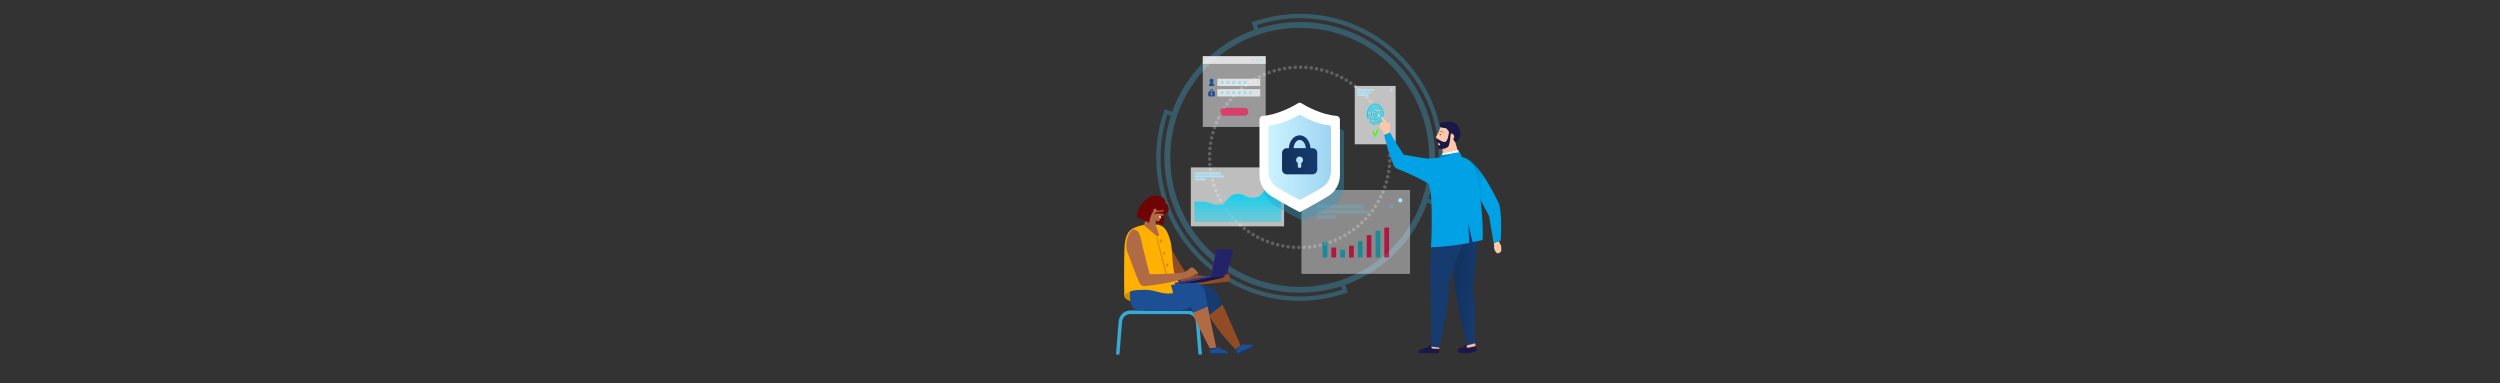<?xml version="1.0" encoding="utf-8"?>
<!-- Generator: Adobe Illustrator 23.1.1, SVG Export Plug-In . SVG Version: 6.00 Build 0)  -->
<svg version="1.1" id="image" xmlns="http://www.w3.org/2000/svg" xmlns:xlink="http://www.w3.org/1999/xlink" x="0px" y="0px"
	 viewBox="0 0 6339.7 971.7" style="enable-background:new 0 0 6339.7 971.7;" xml:space="preserve">
<rect x="0" y="0" width="6339.7" height="971.7" fill="#333333" stroke="none"/>
<style type="text/css">
	.st0{opacity:0.83;}
	.st1{opacity:0.33;fill:url(#SVGID_1_);}
	.st2{opacity:0.23;}
	.st3{fill:#FFFFFF;}
	.st4{fill:#37AAD6;}
	.st5{fill:#CF8E00;}
	.st6{fill:url(#SVGID_2_);}
	.st7{fill:#914C26;}
	.st8{fill:#161640;}
	.st9{fill:#242369;}
	.st10{fill:#1D4F94;}
	.st11{fill:#B06B45;}
	.st12{fill:#6E0403;}
	.st13{fill:#FFB000;}
	.st14{fill:#333299;}
	.st15{fill:#8F4C27;}
	.st16{fill:url(#SVGID_3_);}
	.st17{fill:url(#SVGID_4_);}
	.st18{fill:url(#SVGID_5_);}
	.st19{fill:url(#SVGID_6_);}
	.st20{opacity:0.5;fill:url(#SVGID_7_);}
	.st21{opacity:0.59;fill:#FF054C;}
	.st22{opacity:0.7;fill:url(#SVGID_8_);}
	.st23{opacity:0.7;fill:url(#SVGID_9_);}
	.st24{fill:url(#SVGID_10_);}
	.st25{fill:url(#SVGID_11_);}
	.st26{fill:url(#SVGID_12_);}
	.st27{fill:url(#SVGID_13_);}
	.st28{fill:url(#SVGID_14_);}
	.st29{fill:url(#SVGID_15_);}
	.st30{fill:url(#SVGID_16_);}
	.st31{fill:url(#SVGID_17_);}
	.st32{fill:url(#SVGID_18_);}
	.st33{fill:url(#SVGID_19_);}
	.st34{fill:url(#SVGID_20_);}
	.st35{opacity:0.68;fill:#FFFFFF;}
	.st36{fill:#AFE3F7;}
	.st37{opacity:0.7;fill:url(#SVGID_21_);}
	.st38{fill:#00D1F5;}
	.st39{fill:#3DFF00;}
	.st40{fill:url(#SVGID_22_);}
	.st41{opacity:0.59;}
	.st42{opacity:0.72;fill:#FFFFFF;}
	.st43{fill:#09C5DA;}
	.st44{fill:#FF054C;}
	.st45{fill:#FFC8A8;}
	.st46{fill:#191847;}
	.st47{fill:url(#SVGID_23_);}
	.st48{fill:url(#SVGID_24_);}
	.st49{fill:#FFBB94;}
	.st50{fill:url(#SVGID_25_);}
	.st51{fill:#FFB6AA;}
	.st52{fill-rule:evenodd;clip-rule:evenodd;fill:#191847;}
	.st53{fill:none;stroke:#694116;stroke-linecap:round;stroke-linejoin:round;stroke-miterlimit:10;}
	.st54{fill:url(#SVGID_26_);}
	.st55{fill:url(#SVGID_27_);}
	.st56{fill:url(#SVGID_28_);}
	.st57{opacity:0.37;fill:url(#SVGID_29_);}
	.st58{fill:url(#SVGID_30_);}
	.st59{fill:url(#SVGID_31_);}
	.st60{fill:url(#SVGID_32_);}
	.st61{fill:url(#SVGID_33_);}
</style>
<g>
	<g class="st0">
		
			<radialGradient id="SVGID_1_" cx="3295.878" cy="398.984" r="363.783" gradientTransform="matrix(1 0 0 0.6 0 159.594)" gradientUnits="userSpaceOnUse">
			<stop  offset="7.316332e-02" style="stop-color:#F7F7F7"/>
			<stop  offset="0.21" style="stop-color:#E3F1F7"/>
			<stop  offset="0.49" style="stop-color:#AFE3F7"/>
			<stop  offset="0.886" style="stop-color:#5BCCF7"/>
			<stop  offset="0.987" style="stop-color:#45C6F7"/>
		</radialGradient>
		<path class="st1" d="M3038.9,656c98.5,98.5,241.6,132,373.7,87.3l5.2-1.8l-6.5-19.2c96.8-34.5,173.4-111.2,208-208l19.2,6.5
			l1.8-5.2c44.6-132,11.2-275.2-87.3-373.7c-98.5-98.5-241.7-132-373.7-87.3l-5.2,1.8l6.5,19.2c-96.8,34.5-173.4,111.2-208,207.9
			l-19.2-6.5l-1.8,5.2C2906.9,414.3,2940.4,557.5,3038.9,656z M3622.7,504c10.6-33.1,16.4-68.4,16.4-105
			c0-189.6-153.7-343.2-343.3-343.2c-36.6,0-71.9,5.8-105,16.4l-2.9-8.8c126.6-40.7,263-7.8,357.3,86.4
			c94.2,94.2,127.1,230.7,86.3,357.3L3622.7,504z M3295.9,727.4c-181.4,0-328.4-147-328.4-328.4c0-181.4,147-328.4,328.4-328.4
			c181.4,0,328.4,147,328.4,328.4C3624.3,580.3,3477.2,727.4,3295.9,727.4z M2960.3,291l8.8,3c-10.6,33.1-16.4,68.4-16.4,105
			c0,189.6,153.7,343.3,343.3,343.3c36.6,0,71.9-5.8,105-16.4l3,8.8c-126.6,40.7-263,7.9-357.3-86.4
			C2952.4,554,2919.5,417.6,2960.3,291z"/>
	</g>
	<g class="st2">
		<g>
			<path class="st3" d="M3524,412.5c2.5,0.2,4.7-1.8,4.7-4.3c0.1-2.6-1.9-4.6-4.4-4.7c-2.5-0.1-4.6,1.9-4.6,4.3
				C3519.7,410.3,3521.6,412.4,3524,412.5z"/>
		</g>
		<g>
			<path class="st3" d="M3522.8,426c2.5,0.3,4.8-1.5,5.1-4c0.2-2.5-1.7-4.8-4.2-5c-2.5-0.2-4.6,1.6-4.8,4.1
				C3518.6,423.5,3520.3,425.7,3522.8,426z"/>
		</g>
		<g>
			<path class="st3" d="M3520.8,439.4c2.4,0.4,4.8-1.2,5.3-3.7c0.4-2.5-1.4-4.9-3.8-5.2c-2.5-0.3-4.7,1.4-5.1,3.8
				C3516.7,436.7,3518.4,439,3520.8,439.4z"/>
		</g>
		<g>
			<path class="st3" d="M3518.1,452.7c2.4,0.6,4.9-0.9,5.4-3.4c0.6-2.5-1-4.9-3.4-5.4c-2.4-0.5-4.8,1.1-5.4,3.4
				C3514.1,449.7,3515.6,452.1,3518.1,452.7z"/>
		</g>
		<g>
			<path class="st3" d="M3514.5,465.8c2.4,0.7,4.9-0.6,5.6-3.1c0.7-2.5-0.7-5-3.1-5.6c-2.4-0.6-4.9,0.8-5.6,3.1
				C3510.7,462.5,3512.1,465,3514.5,465.8z"/>
		</g>
		<g>
			<path class="st3" d="M3510.2,478.6c2.4,0.9,5-0.3,5.8-2.8c0.8-2.4-0.5-5-2.9-5.8c-2.4-0.8-4.9,0.5-5.7,2.8
				C3506.7,475.2,3507.9,477.7,3510.2,478.6z"/>
		</g>
		<g>
			<path class="st3" d="M3505.1,491.1c2.3,1,5,0,6-2.4c1-2.4-0.2-5-2.5-6c-2.3-0.9-5,0.2-5.9,2.5
				C3501.8,487.5,3502.8,490.1,3505.1,491.1z"/>
		</g>
		<g>
			<path class="st3" d="M3499.2,503.4c2.2,1.2,5,0.3,6.1-2c1.2-2.3,0.1-5-2.2-6.1c-2.3-1.1-4.9-0.1-6,2.1
				C3496.1,499.5,3497,502.2,3499.2,503.4z"/>
		</g>
		<g>
			<path class="st3" d="M3492.7,515.2c2.1,1.3,4.9,0.5,6.2-1.7c1.2-2.2,0.5-5-1.7-6.2c-2.2-1.2-4.9-0.4-6.2,1.7
				C3489.8,511.2,3490.6,513.9,3492.7,515.2z"/>
		</g>
		<g>
			<path class="st3" d="M3485.5,526.7c2.1,1.4,4.9,0.8,6.2-1.3c1.4-2.2,0.8-5-1.4-6.3c-2.1-1.3-4.9-0.7-6.2,1.3
				C3482.8,522.5,3483.4,525.3,3485.5,526.7z"/>
		</g>
		<g>
			<path class="st3" d="M3477.5,537.7c2,1.5,4.9,1.2,6.4-0.9c1.5-2.1,1-4.9-1-6.4c-2.1-1.4-4.9-1-6.3,1
				C3475.2,533.4,3475.6,536.1,3477.5,537.7z"/>
		</g>
		<g>
			<path class="st3" d="M3469,548.2c1.9,1.6,4.8,1.4,6.5-0.5c1.6-2,1.3-4.9-0.7-6.4c-2-1.6-4.8-1.3-6.3,0.6
				C3466.9,543.7,3467.1,546.5,3469,548.2z"/>
		</g>
		<g>
			<path class="st3" d="M3459.9,558.2c1.8,1.7,4.7,1.7,6.4-0.2c1.8-1.8,1.6-4.7-0.2-6.4c-1.8-1.7-4.7-1.5-6.4,0.2
				C3458,553.6,3458.1,556.4,3459.9,558.2z"/>
		</g>
		<g>
			<path class="st3" d="M3450.1,567.6c1.7,1.9,4.6,1.9,6.4,0.2c1.9-1.8,1.9-4.6,0.1-6.4c-1.7-1.8-4.6-1.8-6.4-0.2
				C3448.5,562.9,3448.5,565.8,3450.1,567.6z"/>
		</g>
		<g>
			<path class="st3" d="M3439.9,576.5c1.6,1.9,4.5,2.3,6.4,0.6c1.9-1.7,2.1-4.5,0.5-6.4c-1.7-1.9-4.5-2.1-6.4-0.5
				C3438.6,571.8,3438.3,574.5,3439.9,576.5z"/>
		</g>
		<g>
			<path class="st3" d="M3429.1,584.7c1.4,2,4.3,2.5,6.4,1c2-1.6,2.4-4.5,0.8-6.4c-1.6-2-4.3-2.3-6.3-0.8
				C3428.1,579.8,3427.6,582.7,3429.1,584.7z"/>
		</g>
		<g>
			<path class="st3" d="M3417.9,592.3c1.3,2.1,4.1,2.7,6.3,1.4c2.2-1.4,2.7-4.3,1.3-6.3c-1.4-2.1-4.2-2.5-6.2-1.3
				C3417.1,587.4,3416.5,590.1,3417.9,592.3z"/>
		</g>
		<g>
			<path class="st3" d="M3406.3,599.2c1.2,2.2,4,2.9,6.2,1.7c2.2-1.3,3-4.1,1.7-6.2c-1.3-2.1-4.1-2.9-6.2-1.7
				C3405.8,594.2,3405,597,3406.3,599.2z"/>
		</g>
		<g>
			<path class="st3" d="M3394.2,605.4c1.1,2.3,3.8,3.2,6.1,2c2.2-1.2,3.2-3.9,2-6.1c-1.2-2.2-3.9-3.1-6.1-2
				C3394,600.4,3393.2,603.2,3394.2,605.4z"/>
		</g>
		<g>
			<path class="st3" d="M3381.8,610.8c0.9,2.3,3.6,3.5,5.9,2.5c2.3-1,3.4-3.8,2.3-6c-1-2.3-3.7-3.3-5.9-2.3
				C3382,605.9,3380.9,608.5,3381.8,610.8z"/>
		</g>
		<g>
			<path class="st3" d="M3369.1,615.5c0.8,2.4,3.4,3.6,5.8,2.8c2.4-0.8,3.6-3.5,2.7-5.9c-0.9-2.3-3.5-3.4-5.8-2.7
				C3369.5,610.6,3368.3,613.2,3369.1,615.5z"/>
		</g>
		<g>
			<path class="st3" d="M3356.1,619.5c0.6,2.4,3.2,3.8,5.6,3.1c2.5-0.7,3.8-3.2,3.1-5.6c-0.7-2.3-3.3-3.7-5.6-3.1
				C3356.9,614.6,3355.5,617.1,3356.1,619.5z"/>
		</g>
		<g>
			<path class="st3" d="M3343,622.7c0.5,2.4,2.9,4,5.4,3.4c2.5-0.6,4-3,3.3-5.4c-0.6-2.4-3-4-5.4-3.4
				C3344,617.8,3342.5,620.2,3343,622.7z"/>
		</g>
		<g>
			<path class="st3" d="M3329.6,625.1c0.4,2.5,2.7,4.2,5.2,3.7c2.5-0.4,4.2-2.8,3.7-5.3c-0.5-2.5-2.8-4.1-5.2-3.7
				C3330.9,620.3,3329.3,622.6,3329.6,625.1z"/>
		</g>
		<g>
			<path class="st3" d="M3316.2,626.6c0.2,2.5,2.4,4.4,5,4.1c2.5-0.3,4.3-2.6,4-5.1c-0.3-2.4-2.6-4.2-5-3.9
				C3317.8,622,3316,624.1,3316.2,626.6z"/>
		</g>
		<g>
			<path class="st3" d="M3302.7,627.4c0,2.5,2.1,4.5,4.7,4.4c2.6-0.1,4.5-2.4,4.3-4.8c-0.1-2.5-2.3-4.3-4.7-4.2
				C3304.5,622.8,3302.6,624.9,3302.7,627.4z"/>
		</g>
		<g>
			<path class="st3" d="M3289.1,627.4c-0.1,2.5,1.9,4.6,4.5,4.6c2.5,0.1,4.6-2,4.6-4.5c0-2.5-2-4.4-4.5-4.5
				C3291.2,622.9,3289.2,624.9,3289.1,627.4z"/>
		</g>
		<g>
			<path class="st3" d="M3275.6,626.6c-0.2,2.5,1.7,4.7,4.2,4.9c2.5,0.2,4.7-1.7,4.8-4.2c0.1-2.5-1.8-4.7-4.2-4.9
				C3278,622.3,3275.8,624.2,3275.6,626.6z"/>
		</g>
		<g>
			<path class="st3" d="M3262.1,625.1c-0.4,2.5,1.4,4.7,3.9,5.1c2.5,0.3,4.8-1.4,5.1-3.9c0.3-2.5-1.5-4.8-3.9-5.1
				C3264.8,620.8,3262.5,622.6,3262.1,625.1z"/>
		</g>
		<g>
			<path class="st3" d="M3248.8,622.7c-0.5,2.5,1.1,4.9,3.6,5.3c2.5,0.4,4.9-1.2,5.3-3.7c0.4-2.5-1.2-4.8-3.6-5.3
				C3251.6,618.7,3249.3,620.3,3248.8,622.7z"/>
		</g>
		<g>
			<path class="st3" d="M3235.6,619.5c-0.6,2.4,0.8,5,3.2,5.6c2.5,0.6,5-0.9,5.5-3.4c0.6-2.4-0.9-4.9-3.3-5.4
				C3238.7,615.7,3236.3,617,3235.6,619.5z"/>
		</g>
		<g>
			<path class="st3" d="M3222.7,615.5c-0.8,2.4,0.5,5,2.9,5.8c2.4,0.8,5-0.7,5.7-3.1c0.7-2.4-0.7-4.9-2.9-5.6
				C3226,611.9,3223.5,613.2,3222.7,615.5z"/>
		</g>
		<g>
			<path class="st3" d="M3210,610.8c-0.9,2.3,0.2,4.9,2.6,5.9c2.4,1,5-0.3,5.8-2.6c0.8-2.3-0.3-4.9-2.6-5.8
				C3213.5,607.4,3210.9,608.5,3210,610.8z"/>
		</g>
		<g>
			<path class="st3" d="M3197.6,605.4c-1.1,2.3-0.1,4.9,2.2,6c2.3,1,5,0,6-2.3c1-2.3,0-5-2.3-6
				C3201.3,602.1,3198.6,603.1,3197.6,605.4z"/>
		</g>
		<g>
			<path class="st3" d="M3185.5,599.2c-1.2,2.2-0.4,5,1.9,6.2c2.3,1.2,5,0.3,6.1-2c1.1-2.2,0.3-5-1.9-6.1
				C3189.4,596.2,3186.7,597,3185.5,599.2z"/>
		</g>
		<g>
			<path class="st3" d="M3173.9,592.3c-1.4,2.1-0.7,4.9,1.5,6.3c2.2,1.3,5,0.6,6.3-1.6c1.3-2.2,0.6-4.9-1.6-6.1
				C3178,589.5,3175.2,590.2,3173.9,592.3z"/>
		</g>
		<g>
			<path class="st3" d="M3162.6,584.7c-1.5,2-1,4.9,1.1,6.3c2.1,1.5,5,0.9,6.4-1.2c1.4-2.1,0.8-4.8-1.2-6.3
				C3166.9,582.1,3164.1,582.7,3162.6,584.7z"/>
		</g>
		<g>
			<path class="st3" d="M3151.9,576.5c-1.6,1.9-1.3,4.8,0.8,6.4c2,1.6,4.8,1.2,6.4-0.8c1.5-2,1.1-4.9-0.8-6.4
				C3156.3,574.2,3153.4,574.5,3151.9,576.5z"/>
		</g>
		<g>
			<path class="st3" d="M3141.6,567.6c-1.7,1.9-1.6,4.7,0.4,6.4c1.9,1.7,4.8,1.5,6.4-0.4c1.6-1.9,1.4-4.8-0.4-6.4
				C3146.1,565.6,3143.3,565.8,3141.6,567.6z"/>
		</g>
		<g>
			<path class="st3" d="M3131.9,558.2c-1.8,1.7-1.9,4.7,0,6.5c1.9,1.8,4.7,1.7,6.5-0.1c1.7-1.8,1.7-4.7-0.1-6.4
				C3136.5,556.5,3133.7,556.4,3131.9,558.2z"/>
		</g>
		<g>
			<path class="st3" d="M3122.8,548.2c-1.9,1.6-2.1,4.5-0.4,6.4c1.7,1.9,4.6,2,6.4,0.3c1.8-1.7,1.9-4.5,0.3-6.3
				C3127.5,546.7,3124.7,546.6,3122.8,548.2z"/>
		</g>
		<g>
			<path class="st3" d="M3114.2,537.7c-2,1.5-2.3,4.4-0.8,6.4c1.6,2,4.4,2.3,6.4,0.7c1.9-1.6,2.2-4.5,0.7-6.4
				C3119,536.5,3116.2,536.2,3114.2,537.7z"/>
		</g>
		<g>
			<path class="st3" d="M3106.2,526.7c-2.1,1.4-2.6,4.2-1.1,6.3c1.5,2.1,4.3,2.6,6.3,1.1c2-1.5,2.5-4.3,1.1-6.3
				C3111.2,525.8,3108.3,525.3,3106.2,526.7z"/>
		</g>
		<g>
			<path class="st3" d="M3099.1,515.2c-2.1,1.2-3,4.1-1.5,6.3c1.3,2.1,4.2,2.8,6.3,1.4c2.1-1.4,2.7-4.1,1.4-6.2
				C3103.9,514.7,3101.2,513.9,3099.1,515.2z"/>
		</g>
		<g>
			<path class="st3" d="M3092.5,503.4c-2.2,1.1-3.1,3.9-1.9,6.2c1.2,2.3,4,3,6.2,1.8c2.2-1.2,2.9-3.9,1.8-6.1
				C3097.5,503,3094.7,502.2,3092.5,503.4z"/>
		</g>
		<g>
			<path class="st3" d="M3086.7,491.1c-2.3,1-3.3,3.7-2.3,6c1,2.4,3.7,3.3,6,2.2c2.2-1.1,3.2-3.8,2.2-6
				C3091.7,491.1,3089,490.1,3086.7,491.1z"/>
		</g>
		<g>
			<path class="st3" d="M3081.6,478.6c-2.4,0.9-3.5,3.5-2.6,5.8c0.9,2.4,3.6,3.5,5.9,2.6c2.3-1,3.5-3.6,2.6-5.9
				C3086.6,478.9,3083.9,477.7,3081.6,478.6z"/>
		</g>
		<g>
			<path class="st3" d="M3077.2,465.8c-2.4,0.7-3.8,3.3-2.9,5.7c0.8,2.4,3.4,3.7,5.7,2.9c2.4-0.8,3.7-3.4,2.9-5.7
				C3082.1,466.3,3079.6,465,3077.2,465.8z"/>
		</g>
		<g>
			<path class="st3" d="M3073.7,452.7c-2.4,0.6-4,3.1-3.3,5.5c0.7,2.5,3.2,3.9,5.6,3.2c2.4-0.7,3.8-3.1,3.1-5.5
				C3078.5,453.6,3076.1,452.1,3073.7,452.7z"/>
		</g>
		<g>
			<path class="st3" d="M3070.9,439.4c-2.4,0.4-4.1,2.8-3.7,5.3c0.5,2.5,3,4.1,5.4,3.5c2.5-0.5,3.9-2.9,3.5-5.3
				C3075.7,440.6,3073.4,439,3070.9,439.4z"/>
		</g>
		<g>
			<path class="st3" d="M3068.9,426c-2.5,0.3-4.2,2.6-3.9,5.1c0.3,2.5,2.6,4.3,5.1,3.9c2.4-0.4,4.2-2.7,3.9-5.1
				C3073.7,427.5,3071.4,425.7,3068.9,426z"/>
		</g>
		<g>
			<path class="st3" d="M3067.7,412.5c-2.5,0.1-4.4,2.3-4.2,4.9c0.2,2.5,2.3,4.4,4.9,4.1c2.5-0.3,4.4-2.4,4.1-4.9
				C3072.4,414.3,3070.2,412.4,3067.7,412.5z"/>
		</g>
		<g>
			<path class="st3" d="M3067.3,399c-2.5,0-4.5,2.1-4.4,4.6c0.1,2.6,2.2,4.5,4.7,4.4c2.5-0.1,4.5-2.2,4.4-4.6
				C3071.9,401,3069.8,399,3067.3,399z"/>
		</g>
		<g>
			<path class="st3" d="M3067.7,385.4c-2.5-0.2-4.7,1.8-4.7,4.3c-0.1,2.6,1.9,4.7,4.4,4.7c2.5,0.1,4.6-1.9,4.6-4.3
				C3072.1,387.7,3070.2,385.6,3067.7,385.4z"/>
		</g>
		<g>
			<path class="st3" d="M3068.9,371.9c-2.5-0.3-4.8,1.5-5.1,4.1c-0.2,2.6,1.7,4.8,4.2,4.9c2.5,0.2,4.7-1.6,4.9-4.1
				C3073.2,374.5,3071.4,372.3,3068.9,371.9z"/>
		</g>
		<g>
			<path class="st3" d="M3070.9,358.6c-2.4-0.4-4.8,1.2-5.3,3.7c-0.4,2.5,1.4,4.9,3.9,5.2c2.5,0.3,4.7-1.4,5.1-3.8
				C3075,361.3,3073.4,359,3070.9,358.6z"/>
		</g>
		<g>
			<path class="st3" d="M3073.7,345.3c-2.4-0.6-4.9,0.9-5.4,3.4c-0.6,2.5,1,4.9,3.4,5.4c2.4,0.5,4.8-1.1,5.4-3.4
				C3077.7,348.3,3076.1,345.9,3073.7,345.3z"/>
		</g>
		<g>
			<path class="st3" d="M3077.2,332.2c-2.4-0.7-4.9,0.7-5.6,3.1c-0.7,2.5,0.7,4.9,3.2,5.6c2.4,0.6,4.9-0.8,5.6-3.1
				C3081,335.4,3079.6,332.9,3077.2,332.2z"/>
		</g>
		<g>
			<path class="st3" d="M3081.6,319.4c-2.4-0.9-5,0.3-5.8,2.7c-0.8,2.4,0.4,5,2.9,5.8c2.4,0.8,4.9-0.5,5.7-2.8
				C3085.1,322.8,3083.9,320.2,3081.6,319.4z"/>
		</g>
		<g>
			<path class="st3" d="M3086.7,306.8c-2.3-1-5.1,0-6,2.4c-1,2.4,0.2,5,2.5,6c2.3,0.9,5-0.2,5.8-2.5
				C3090,310.5,3089,307.9,3086.7,306.8z"/>
		</g>
		<g>
			<path class="st3" d="M3092.5,294.6c-2.2-1.1-5-0.2-6.1,2c-1.1,2.3-0.1,5.1,2.2,6.1c2.3,1.1,4.8,0.1,6-2.1
				C3095.7,298.5,3094.7,295.8,3092.5,294.6z"/>
		</g>
		<g>
			<path class="st3" d="M3099.1,282.7c-2.1-1.3-4.9-0.5-6.2,1.7c-1.2,2.2-0.5,5,1.7,6.2c2.2,1.2,4.9,0.4,6.2-1.7
				C3102,286.8,3101.2,284,3099.1,282.7z"/>
		</g>
		<g>
			<path class="st3" d="M3106.2,271.3c-2-1.4-4.8-0.8-6.2,1.3c-1.4,2.2-0.8,5,1.4,6.3c2.1,1.3,4.9,0.7,6.2-1.3
				C3109,275.5,3108.3,272.7,3106.2,271.3z"/>
		</g>
		<g>
			<path class="st3" d="M3114.2,260.3c-2-1.5-4.9-1.2-6.4,0.9c-1.4,2.1-1,4.9,1,6.4c2.1,1.4,4.9,1,6.3-1
				C3116.5,264.6,3116.2,261.8,3114.2,260.3z"/>
		</g>
		<g>
			<path class="st3" d="M3122.8,249.8c-1.9-1.6-4.8-1.4-6.5,0.5c-1.6,2-1.3,4.9,0.7,6.4c2,1.6,4.8,1.3,6.3-0.6
				C3124.9,254.2,3124.7,251.4,3122.8,249.8z"/>
		</g>
		<g>
			<path class="st3" d="M3131.9,239.8c-1.8-1.8-4.7-1.7-6.4,0.2c-1.8,1.8-1.6,4.7,0.3,6.4c1.8,1.6,4.7,1.5,6.4-0.2
				C3133.8,244.4,3133.7,241.5,3131.9,239.8z"/>
		</g>
		<g>
			<path class="st3" d="M3141.6,230.3c-1.7-1.8-4.6-1.9-6.4-0.2c-1.9,1.8-1.9,4.6-0.1,6.4c1.7,1.8,4.6,1.9,6.4,0.2
				C3143.2,235,3143.3,232.2,3141.6,230.3z"/>
		</g>
		<g>
			<path class="st3" d="M3151.9,221.5c-1.6-1.9-4.5-2.3-6.4-0.6c-1.9,1.7-2.1,4.6-0.5,6.4c1.6,1.9,4.5,2.1,6.3,0.5
				C3153.1,226.2,3153.4,223.4,3151.9,221.5z"/>
		</g>
		<g>
			<path class="st3" d="M3162.6,213.3c-1.4-2.1-4.3-2.5-6.4-1c-2,1.6-2.4,4.4-0.8,6.4c1.6,2,4.4,2.3,6.3,0.8
				C3163.7,218.1,3164.1,215.3,3162.6,213.3z"/>
		</g>
		<g>
			<path class="st3" d="M3173.9,205.7c-1.4-2.1-4.2-2.7-6.3-1.4c-2.2,1.4-2.7,4.3-1.3,6.3c1.4,2.1,4.2,2.5,6.2,1.3
				C3174.6,210.6,3175.2,207.8,3173.9,205.7z"/>
		</g>
		<g>
			<path class="st3" d="M3185.5,198.8c-1.2-2.2-4-2.9-6.2-1.7c-2.2,1.3-2.9,4.1-1.6,6.2c1.3,2.2,4.1,2.9,6.2,1.7
				C3186,203.7,3186.7,201,3185.5,198.8z"/>
		</g>
		<g>
			<path class="st3" d="M3197.6,192.6c-1.1-2.3-3.8-3.2-6.1-2c-2.3,1.2-3.2,3.9-2,6.1c1.2,2.2,3.9,3.1,6.1,2
				C3197.7,197.5,3198.6,194.8,3197.6,192.6z"/>
		</g>
		<g>
			<path class="st3" d="M3210,187.1c-0.9-2.3-3.6-3.5-5.9-2.5c-2.3,1.1-3.4,3.8-2.3,6c1,2.3,3.7,3.3,5.9,2.3
				C3209.8,192,3210.9,189.5,3210,187.1z"/>
		</g>
		<g>
			<path class="st3" d="M3222.7,182.4c-0.8-2.4-3.4-3.6-5.8-2.8c-2.4,0.8-3.6,3.6-2.7,5.9c0.9,2.4,3.5,3.5,5.8,2.7
				C3222.2,187.4,3223.5,184.8,3222.7,182.4z"/>
		</g>
		<g>
			<path class="st3" d="M3235.6,178.5c-0.6-2.4-3.2-3.8-5.6-3.1c-2.5,0.7-3.8,3.2-3.1,5.6c0.8,2.4,3.3,3.7,5.7,3.1
				C3234.9,183.4,3236.2,180.9,3235.6,178.5z"/>
		</g>
		<g>
			<path class="st3" d="M3248.8,175.3c-0.5-2.4-2.9-4-5.4-3.4c-2.5,0.6-4,3-3.3,5.4c0.6,2.4,3,4,5.4,3.4
				C3247.8,180.1,3249.3,177.7,3248.8,175.3z"/>
		</g>
		<g>
			<path class="st3" d="M3262.1,172.9c-0.4-2.5-2.7-4.2-5.2-3.7c-2.5,0.4-4.2,2.8-3.7,5.3c0.5,2.5,2.8,4.1,5.2,3.7
				C3260.8,177.6,3262.5,175.3,3262.1,172.9z"/>
		</g>
		<g>
			<path class="st3" d="M3275.6,171.3c-0.2-2.5-2.4-4.4-5-4.1c-2.5,0.3-4.3,2.6-4,5.1c0.4,2.5,2.6,4.3,5,3.9
				C3274,175.9,3275.8,173.9,3275.6,171.3z"/>
		</g>
		<g>
			<path class="st3" d="M3289.1,170.5c0-2.5-2.2-4.5-4.7-4.4c-2.6,0.1-4.5,2.4-4.3,4.8c0.2,2.5,2.3,4.3,4.7,4.2
				C3287.2,175.1,3289.2,173.1,3289.1,170.5z"/>
		</g>
		<g>
			<path class="st3" d="M3302.7,170.5c0.1-2.5-1.9-4.6-4.5-4.6c-2.5-0.1-4.6,2-4.5,4.5c0,2.5,2,4.4,4.5,4.5
				C3300.5,175,3302.6,173.1,3302.7,170.5z"/>
		</g>
		<g>
			<path class="st3" d="M3316.2,171.3c0.2-2.5-1.7-4.7-4.2-4.9c-2.6-0.2-4.7,1.7-4.8,4.2c-0.2,2.5,1.8,4.7,4.2,4.9
				C3313.8,175.7,3316,173.8,3316.2,171.3z"/>
		</g>
		<g>
			<path class="st3" d="M3329.6,172.9c0.4-2.5-1.4-4.7-3.9-5.1c-2.5-0.3-4.8,1.4-5.1,3.9c-0.2,2.5,1.5,4.8,3.9,5.1
				C3327,177.1,3329.3,175.4,3329.6,172.9z"/>
		</g>
		<g>
			<path class="st3" d="M3343,175.3c0.5-2.5-1.1-4.9-3.6-5.3c-2.5-0.5-4.9,1.2-5.3,3.6c-0.4,2.5,1.2,4.8,3.6,5.3
				C3340.1,179.3,3342.5,177.7,3343,175.3z"/>
		</g>
		<g>
			<path class="st3" d="M3356.1,178.5c0.6-2.4-0.8-5-3.3-5.6c-2.5-0.6-5,0.9-5.5,3.4c-0.6,2.4,0.9,4.9,3.3,5.4
				C3353,182.2,3355.5,180.9,3356.1,178.5z"/>
		</g>
		<g>
			<path class="st3" d="M3369.1,182.4c0.8-2.4-0.5-5-2.9-5.8c-2.4-0.8-5,0.6-5.7,3c-0.7,2.4,0.7,4.8,3,5.6
				C3365.7,186.1,3368.3,184.8,3369.1,182.4z"/>
		</g>
		<g>
			<path class="st3" d="M3381.8,187.1c0.9-2.3-0.2-5-2.6-5.9c-2.4-1-5,0.2-5.8,2.6c-0.8,2.3,0.3,4.9,2.6,5.8
				C3378.2,190.6,3380.9,189.4,3381.8,187.1z"/>
		</g>
		<g>
			<path class="st3" d="M3394.2,192.6c1.1-2.3,0.1-4.9-2.2-6c-2.3-1.1-5,0-6,2.3c-1,2.3,0,5,2.3,6
				C3390.4,195.8,3393.1,194.8,3394.2,192.6z"/>
		</g>
		<g>
			<path class="st3" d="M3406.3,198.8c1.2-2.2,0.4-5-1.9-6.1c-2.3-1.2-5-0.3-6.2,2c-1.1,2.2-0.2,4.9,1.9,6.1
				C3402.3,201.7,3405,200.9,3406.3,198.8z"/>
		</g>
		<g>
			<path class="st3" d="M3417.9,205.7c1.3-2.1,0.7-5-1.5-6.3c-2.2-1.3-5-0.6-6.3,1.6c-1.2,2.2-0.5,4.9,1.6,6.1
				C3413.8,208.4,3416.5,207.8,3417.9,205.7z"/>
		</g>
		<g>
			<path class="st3" d="M3429.1,213.3c1.5-2,1-4.9-1.1-6.4c-2.1-1.5-5-0.9-6.4,1.2c-1.4,2.1-0.8,4.8,1.2,6.3
				C3424.9,215.8,3427.6,215.3,3429.1,213.3z"/>
		</g>
		<g>
			<path class="st3" d="M3439.9,221.5c1.6-1.9,1.3-4.8-0.8-6.4c-2-1.6-4.8-1.2-6.3,0.8c-1.5,2-1.2,4.8,0.7,6.3
				C3435.5,223.8,3438.3,223.4,3439.9,221.5z"/>
		</g>
		<g>
			<path class="st3" d="M3450.1,230.3c1.7-1.9,1.6-4.7-0.4-6.4c-1.9-1.7-4.8-1.5-6.4,0.4c-1.6,1.9-1.4,4.8,0.4,6.4
				C3445.6,232.3,3448.5,232.1,3450.1,230.3z"/>
		</g>
		<g>
			<path class="st3" d="M3459.9,239.8c1.8-1.7,1.9-4.7,0.1-6.5c-1.9-1.8-4.8-1.7-6.5,0.1c-1.7,1.8-1.7,4.7,0.1,6.4
				C3455.3,241.5,3458.1,241.5,3459.9,239.8z"/>
		</g>
		<g>
			<path class="st3" d="M3469,249.8c1.9-1.6,2.1-4.5,0.4-6.4c-1.7-1.9-4.7-2-6.4-0.3c-1.8,1.7-1.9,4.5-0.3,6.4
				C3464.3,251.2,3467.1,251.4,3469,249.8z"/>
		</g>
		<g>
			<path class="st3" d="M3477.5,260.3c2-1.5,2.3-4.4,0.8-6.4c-1.6-2-4.4-2.3-6.4-0.7c-1.9,1.6-2.2,4.5-0.7,6.4
				C3472.7,261.5,3475.6,261.8,3477.5,260.3z"/>
		</g>
		<g>
			<path class="st3" d="M3485.5,271.3c2.1-1.4,2.6-4.2,1.1-6.3c-1.5-2.1-4.3-2.6-6.3-1.1c-2,1.5-2.5,4.3-1.1,6.3
				C3480.6,272.2,3483.4,272.6,3485.5,271.3z"/>
		</g>
		<g>
			<path class="st3" d="M3492.7,282.7c2.1-1.2,3-4.1,1.5-6.2c-1.4-2.2-4.2-2.8-6.3-1.4c-2.1,1.4-2.7,4.1-1.4,6.2
				C3487.9,283.3,3490.5,284,3492.7,282.7z"/>
		</g>
		<g>
			<path class="st3" d="M3499.2,294.6c2.2-1.1,3.1-3.9,1.9-6.2c-1.2-2.3-4.1-3-6.2-1.8c-2.2,1.3-2.9,4-1.7,6.1
				C3494.3,294.9,3497,295.8,3499.2,294.6z"/>
		</g>
		<g>
			<path class="st3" d="M3505.1,306.8c2.3-1,3.3-3.7,2.2-6c-1-2.3-3.7-3.3-6-2.2c-2.2,1.1-3.1,3.8-2.2,6
				C3500.1,306.9,3502.8,307.8,3505.1,306.8z"/>
		</g>
		<g>
			<path class="st3" d="M3510.2,319.4c2.4-0.9,3.5-3.5,2.6-5.9c-0.9-2.4-3.6-3.5-5.9-2.6c-2.3,1-3.5,3.6-2.6,5.9
				C3505.2,319.1,3507.8,320.2,3510.2,319.4z"/>
		</g>
		<g>
			<path class="st3" d="M3514.5,332.2c2.4-0.7,3.8-3.3,2.9-5.7c-0.8-2.4-3.4-3.7-5.7-2.9c-2.4,0.8-3.7,3.4-2.9,5.7
				C3509.7,331.6,3512.1,332.9,3514.5,332.2z"/>
		</g>
		<g>
			<path class="st3" d="M3518.1,345.3c2.4-0.6,4-3.1,3.3-5.5c-0.7-2.5-3.2-3.9-5.6-3.2c-2.4,0.7-3.8,3.1-3.1,5.5
				C3513.3,344.4,3515.6,345.9,3518.1,345.3z"/>
		</g>
		<g>
			<path class="st3" d="M3520.8,358.6c2.4-0.4,4.1-2.8,3.7-5.3c-0.5-2.5-3-4.1-5.4-3.5c-2.5,0.5-3.9,2.9-3.5,5.3
				C3516,357.4,3518.4,359,3520.8,358.6z"/>
		</g>
		<g>
			<path class="st3" d="M3522.8,371.9c2.5-0.3,4.3-2.6,3.9-5.1c-0.3-2.5-2.6-4.3-5.1-3.8c-2.4,0.4-4.1,2.7-3.9,5.1
				C3518.1,370.5,3520.3,372.2,3522.8,371.9z"/>
		</g>
		<g>
			<path class="st3" d="M3524,385.4c2.5-0.1,4.4-2.3,4.2-4.9c-0.2-2.5-2.3-4.4-4.9-4.1c-2.5,0.3-4.3,2.4-4.1,4.9
				C3519.4,383.7,3521.6,385.6,3524,385.4z"/>
		</g>
		<g>
			<path class="st3" d="M3524.5,399c2.5,0,4.5-2.1,4.4-4.6c-0.1-2.5-2.1-4.5-4.7-4.4c-2.5,0.1-4.5,2.2-4.4,4.6
				C3519.9,397,3522,399,3524.5,399z"/>
		</g>
	</g>
</g>
<g id="Layer_3">
</g>
<path class="st4" d="M2838.8,899.1l6.6-82.8c0.9-11.2,10-19.9,20.8-19.9h145.4c10.8,0,19.9,8.7,20.8,19.9l6.7,82.8h8.9l-6.8-83.6
	c-1.3-15.8-14.3-28.2-29.6-28.2h-145.4c-15.3,0-28.3,12.4-29.6,28.3l-6.6,83.5H2838.8z"/>
<path class="st5" d="M2851,750.9c1,11.2,25.1,15.2,25.1,15.2l-7-35.7l-16.2,10.2L2851,750.9z"/>
<linearGradient id="SVGID_2_" gradientUnits="userSpaceOnUse" x1="2886.869" y1="763.337" x2="3100.459" y2="763.337">
	<stop  offset="0.547" style="stop-color:#163B6F"/>
	<stop  offset="1" style="stop-color:#163B6F"/>
</linearGradient>
<path class="st6" d="M3085.2,741.5c-9.5-15.8-29-20.4-51.5-18.1c-14.4,1.5-27.2-4.3-51.1,2.8c-12.7,3.7-50.2,10.5-72.5,17.8
	c-11,3.6-19.7,13-23.3,25.1l0,0c0,0-2.2,18.2,25.8,18.7c28,0.5,106,0.5,110.2,0.5c4.2,0,21.9-5.6,21.9-5.6s4.8,7.7,15,21.3
	l40.6-31.3C3093,756.6,3089.1,747.9,3085.2,741.5z"/>
<path class="st7" d="M3132.8,885.9l16-2.9c0,0-27.8-65.7-48.4-110.2l-34.6,26.6C3076.4,819.3,3097.8,848.9,3132.8,885.9z"/>
<path class="st7" d="M3005.8,689c5.2,9.1,65.9,12,81.4,14.7c17.6,3.1,15.6,0.1,17.6,3.1c2,3,4.5,6.8-5.8,8.8
	c-10.3,2-90.5,9.8-90.5,9.8L3005.8,689z"/>
<polygon class="st8" points="3109.7,702.7 3047.7,716 2979.5,721.1 3070.5,702.7 "/>
<polygon class="st9" points="3070.5,702.7 3109.7,702.7 3127.5,632.2 3084.5,632.7 "/>
<path class="st7" d="M2969.1,628.3c16,31.6,37.5,62.9,42.6,68.6c5.1,5.7,4.6,19.3-8.7,19.2c-13.3-0.1-40.1-35.3-40.1-35.3
	L2969.1,628.3z"/>
<path class="st10" d="M3056.1,742c-5.2-18-12.3-26.4-35.7-24.4c-13.4,1.1-43.3,1.6-65.6,8.6c-11.8,3.7-44.2-26.2-64.9-18.9
	c-10.2,3.6-20.9,2.1-24.3,14.2l0,29.4c0,0-2.1,36.4,24,36.9c26.1,0.5,98.7,0.5,102.6,0.5c3.9,0,29.6-9.6,29.6-9.6s0.6,4.8,3.1,14.6
	l37.6-16.1C3058.1,752.7,3057.9,748.2,3056.1,742z"/>
<path class="st11" d="M3084.5,882.1c0,0-12.8-58-22-104.8l-37.6,16.1c4.7,17.2,18.1,41,43.2,90.4L3084.5,882.1z"/>
<path class="st12" d="M2957.2,529.6c-5.4,20.6-6.6,41.7-6.6,41.7l-26.1-11.7l29.6-38.1L2957.2,529.6z"/>
<path class="st13" d="M2928.3,569.2c26.8,0,33,20.1,39.5,41c6.5,21,3.5,73.3,13.9,92.1c7.4,13.5,8.4,14.5,10.7,15.9l-23.2,5.2
	c0,0,7.1,19.9,5.3,20.2c-26.4,4.5-45.4-8.7-68.3-8.7c-24.4,0-47.7,0.6-55.1,16.1c0,0-1.2-45.7,0-112.4c0.9-49.9,13.1-59.3,42-66.6
	C2917.4,565.7,2928.3,569.2,2928.3,569.2z"/>
<path class="st11" d="M2932.5,554.5c-1.3,8.8-2.4,14.4-2.4,14.4s5.6,13,9.6,29h-7.2l-32.4-27.5l17-33.7L2932.5,554.5z"/>
<path class="st5" d="M2957.5,700.3c-5.4-14.9-26-102.5-26-102.5l1.8,0.2c6.3,20.6,16.8,64.7,27.9,103.7L2957.5,700.3z"/>
<path class="st5" d="M2946.6,610.2c0.6,2.3-0.1,4.4-1.7,4.8c-1.5,0.4-3.3-1.1-3.9-3.3c-0.6-2.3,0.1-4.4,1.7-4.8
	C2944.3,606.5,2946,608,2946.6,610.2z"/>
<path class="st5" d="M2955.2,641.6c0.6,2.3-0.1,4.4-1.7,4.8s-3.3-1.1-3.9-3.3c-0.6-2.3,0.1-4.4,1.7-4.8
	C2952.8,637.9,2954.5,639.4,2955.2,641.6z"/>
<path class="st5" d="M2962.7,671.4c0.6,2.3-0.1,4.4-1.7,4.8c-1.5,0.4-3.3-1.1-3.9-3.3c-0.6-2.3,0.1-4.4,1.7-4.8
	C2960.4,667.6,2962.1,669.1,2962.7,671.4z"/>
<path class="st11" d="M2875.4,581.9c17.7,0.9,17.7,29.7,26.3,59.6c1.9,6.7,13.5,53.5,13.5,53.5s34,1.3,84.3-3.6l3.6,14.7
	c0,0-33.9,13-99.1,19.2c-4.5,0.4-10.6,1.3-16.4-12c-6.6-15-24.9-63.9-28.8-75C2850.5,615,2863.8,581.3,2875.4,581.9z"/>
<path class="st11" d="M2999.4,691.4c14-3.7,17.1-13.2,23-13.2s15.1,12.5,16,14.9c0.9,2.3-3.4,4.1-4.4,2.2c-1-1.9-18,8.7-22.8,9.4
	c-4.8,0.7-8.2,1.4-8.2,1.4L2999.4,691.4z"/>
<polygon class="st14" points="2979.5,721.1 3070.5,702.7 3085.2,632.7 3084.5,632.7 3070.1,698.5 2978.9,717.2 "/>
<path class="st7" d="M3099,715.6c9.1-0.8,13.7,1.6,19.5-6.3c1.5-2.1,0-8.3-0.7-12.1c-0.7-4.1-4.1-2.3-2.6,3.3c0,0-0.5-3.5-1.4-5.5
	c-0.9-2-4.3-0.7-4,2.7c0.3,3.4,0.3,3.4,0.3,3.4s-0.3-4-1.9-5.5c-1.6-1.6-3.1,2.6-2.7,5.2c0.3,2.6-5,4-5,4l-3.8,0.8L3099,715.6z"/>
<polygon class="st15" points="2932,557.8 2924.6,552.4 2931.1,563.1 "/>
<linearGradient id="SVGID_3_" gradientUnits="userSpaceOnUse" x1="3068.198" y1="885.54" x2="3092.541" y2="885.54">
	<stop  offset="0.547" style="stop-color:#163B6F"/>
	<stop  offset="1" style="stop-color:#163B6F"/>
</linearGradient>
<polyline class="st16" points="3068.2,883.8 3068.2,889.7 3092.5,887.4 3084.5,881.4 "/>
<path class="st10" d="M3113.1,894.9c0.8-3.6-6.2-6.2-13.1-8.7s-6.3-5.7-8.1-5.7c-1.8,0-7.7,2.9-10.5,3.9c-2.8,1-13.1,3.2-13.1,3.2
	s0,4.2,0,7.3C3068.2,898,3113.1,894.9,3113.1,894.9z"/>
<linearGradient id="SVGID_4_" gradientUnits="userSpaceOnUse" x1="3068.198" y1="896.857" x2="3113.056" y2="896.857">
	<stop  offset="0.547" style="stop-color:#163B6F"/>
	<stop  offset="1" style="stop-color:#163B6F"/>
</linearGradient>
<path class="st17" d="M3071.4,898.8h37.6c1.9,0,3.5-1.3,3.9-3.1l0.2-0.7h-44.9v0.7C3068.2,897.4,3069.6,898.8,3071.4,898.8z"/>
<linearGradient id="SVGID_5_" gradientUnits="userSpaceOnUse" x1="3132.831" y1="883.98" x2="3156.358" y2="883.98">
	<stop  offset="0.547" style="stop-color:#163B6F"/>
	<stop  offset="1" style="stop-color:#163B6F"/>
</linearGradient>
<polyline class="st18" points="3132.8,885.9 3135.4,891.2 3156.4,878.7 3146.5,876.7 "/>
<path class="st10" d="M3178.1,876.7c-0.8-3.6-8.2-2.9-15.6-2.2c-7.4,0.7-8.1-2.4-9.7-1.6c-1.6,0.8-4.1,1.8-6.3,3.9
	c-2.1,2.1-12,12.7-12,12.7s1.8,3.8,3.1,6.6C3138.9,898.8,3178.1,876.7,3178.1,876.7z"/>
<linearGradient id="SVGID_6_" gradientUnits="userSpaceOnUse" x1="3137.615" y1="887.534" x2="3178.367" y2="887.534">
	<stop  offset="0.547" style="stop-color:#163B6F"/>
	<stop  offset="1" style="stop-color:#163B6F"/>
</linearGradient>
<path class="st19" d="M3142.1,898.1l33.9-16.2c1.7-0.8,2.6-2.7,2.2-4.5l-0.2-0.7l-40.5,19.3l0.3,0.6
	C3138.7,898.2,3140.5,898.8,3142.1,898.1z"/>
<path class="st11" d="M2951.2,522.3c1.2,12.5-0.1,19-1.1,24.1c-0.5,2.7-4.3-1.2-5,0.9c-2.8,8.4-4,10.1-5.1,12.2
	c-1.8,3.6-5.4,1.8-10.8-1.8c-5.4-3.6-12.6-10.9-14.3-19.9c-1.8-9,1.9-22.2,11.2-27C2935.4,506.1,2950.3,512.5,2951.2,522.3z"/>
<path class="st12" d="M2928.4,535c7-2.2,22.3,0.7,23-4.3c0,0,0.1,1.6-0.5,3.4c-1.5,4.3-12.6,2.3-17,3.3c-4.5,1-6.2,3.6-6.9,6.6
	c0,0,5-3.4,9.2-3.1c6.9,0.7,22.9,4.3,26.3-3.9c3.4-8.1-1-19.8-7.3-22c0,0,1.8-6.6-4.2-12.3c-6.1-5.7-24-12.8-42.6,1.6
	c-21,16.2-25.1,34.5-25.4,46.7c0,0,27,10.8,31.1,14.4c0,0,1-12.5,7.5-24.9C2924.1,535.9,2928.4,535,2928.4,535z"/>
<path class="st11" d="M2932.3,535.6c2-3.8-0.6-7.7-4.1-6.7c-2.7,0.7-4.8,5.6-4,9.8C2925.1,543.6,2929.8,540.4,2932.3,535.6z"/>
<path class="st3" d="M2944.4,550.1c0,0-2.8-1.4-4.7-3.7c0,0-1.5,4.5,2.8,7.9L2944.4,550.1z"/>
<g>
	<g>
		<linearGradient id="SVGID_7_" gradientUnits="userSpaceOnUse" x1="3050.146" y1="232.365" x2="3209.632" y2="232.365">
			<stop  offset="0" style="stop-color:#FFFFFF"/>
			<stop  offset="1" style="stop-color:#FFFFFF"/>
		</linearGradient>
		<polygon class="st20" points="3209.6,142.8 3050.1,142.8 3050.1,142.8 3050.1,321.9 3209.6,321.9 		"/>
		<path class="st21" d="M3157.4,273.7h-55c-4.6,0-8.3,4.4-8.3,9.8v0c0,5.4,3.7,9.8,8.3,9.8h55c4.6,0,8.3-4.4,8.3-9.8v0
			C3165.7,278.1,3162,273.7,3157.4,273.7z"/>
		<g>
			<path class="st10" d="M3078.5,232.1h-1c-0.2-3.4-2.4-6.1-5.1-6.1c-2.7,0-5,2.7-5.1,6.1h-1c-1.3,0-2.3,1-2.3,2.3v7.8
				c0,1.3,1,2.3,2.3,2.3h12.2c1.3,0,2.3-1,2.3-2.3v-7.8C3080.8,233.1,3079.7,232.1,3078.5,232.1z M3073.4,239.3v2.4
				c0,0.3-0.3,0.6-0.6,0.6h-1c-0.3,0-0.6-0.3-0.6-0.6v-2.4c-0.6-0.4-1.1-1.1-1.1-1.9c0-1.2,1-2.2,2.2-2.2c1.2,0,2.2,1,2.2,2.2
				C3074.5,238.2,3074,238.9,3073.4,239.3z M3069.5,232.1c0.1-2.2,1.4-3.9,2.9-3.9c1.5,0,2.8,1.8,2.9,3.9H3069.5z"/>
			<g>
				<g>
					<linearGradient id="SVGID_8_" gradientUnits="userSpaceOnUse" x1="3087.1" y1="208.878" x2="3195.87" y2="208.878">
						<stop  offset="0.453" style="stop-color:#FFFFFF"/>
						<stop  offset="1" style="stop-color:#FFFFFF"/>
					</linearGradient>
					<rect x="3087.1" y="199.6" class="st22" width="108.8" height="18.6"/>
				</g>
			</g>
			<g>
				<g>
					<linearGradient id="SVGID_9_" gradientUnits="userSpaceOnUse" x1="3087.1" y1="235.236" x2="3195.87" y2="235.236">
						<stop  offset="0.453" style="stop-color:#FFFFFF"/>
						<stop  offset="1" style="stop-color:#FFFFFF"/>
					</linearGradient>
					<rect x="3087.1" y="226" class="st23" width="108.8" height="18.6"/>
				</g>
			</g>
			<g>
				<path class="st10" d="M3065.5,218.2h13.8c0-2.9-1.7-6.5-4.1-8.2c1.3-1,2.1-2.6,2.1-4.4l0,0h0c0.1-2.5-0.6-5.9-4.9-6
					c-4.1,0-5,3.4-4.9,6c0,0,0,0,0,0c0,1.8,0.8,3.4,2.1,4.4C3067.2,211.7,3065.5,215.3,3065.5,218.2z"/>
			</g>
			<linearGradient id="SVGID_10_" gradientUnits="userSpaceOnUse" x1="3167.656" y1="235.236" x2="3175.823" y2="235.236">
				<stop  offset="7.361938e-02" style="stop-color:#99DDF7"/>
				<stop  offset="0.997" style="stop-color:#99DDF7"/>
			</linearGradient>
			<circle class="st24" cx="3171.7" cy="235.2" r="4.1"/>
			<linearGradient id="SVGID_11_" gradientUnits="userSpaceOnUse" x1="3153.178" y1="235.236" x2="3161.345" y2="235.236">
				<stop  offset="7.361938e-02" style="stop-color:#99DDF7"/>
				<stop  offset="0.997" style="stop-color:#99DDF7"/>
			</linearGradient>
			<circle class="st25" cx="3157.3" cy="235.2" r="4.1"/>
			<linearGradient id="SVGID_12_" gradientUnits="userSpaceOnUse" x1="3138.7" y1="235.236" x2="3146.867" y2="235.236">
				<stop  offset="7.361938e-02" style="stop-color:#99DDF7"/>
				<stop  offset="0.997" style="stop-color:#99DDF7"/>
			</linearGradient>
			<circle class="st26" cx="3142.8" cy="235.2" r="4.1"/>
			<linearGradient id="SVGID_13_" gradientUnits="userSpaceOnUse" x1="3124.222" y1="235.236" x2="3132.39" y2="235.236">
				<stop  offset="7.361938e-02" style="stop-color:#99DDF7"/>
				<stop  offset="0.997" style="stop-color:#99DDF7"/>
			</linearGradient>
			<circle class="st27" cx="3128.3" cy="235.2" r="4.1"/>
			<linearGradient id="SVGID_14_" gradientUnits="userSpaceOnUse" x1="3109.745" y1="235.236" x2="3117.912" y2="235.236">
				<stop  offset="7.361938e-02" style="stop-color:#99DDF7"/>
				<stop  offset="0.997" style="stop-color:#99DDF7"/>
			</linearGradient>
			<circle class="st28" cx="3113.8" cy="235.2" r="4.1"/>
			<linearGradient id="SVGID_15_" gradientUnits="userSpaceOnUse" x1="3095.267" y1="235.236" x2="3103.434" y2="235.236">
				<stop  offset="7.361938e-02" style="stop-color:#99DDF7"/>
				<stop  offset="0.997" style="stop-color:#99DDF7"/>
			</linearGradient>
			<circle class="st29" cx="3099.4" cy="235.2" r="4.1"/>
			<linearGradient id="SVGID_16_" gradientUnits="userSpaceOnUse" x1="3153.178" y1="208.878" x2="3161.345" y2="208.878">
				<stop  offset="7.361938e-02" style="stop-color:#99DDF7"/>
				<stop  offset="0.997" style="stop-color:#99DDF7"/>
			</linearGradient>
			<circle class="st30" cx="3157.3" cy="208.9" r="4.1"/>
			<linearGradient id="SVGID_17_" gradientUnits="userSpaceOnUse" x1="3138.7" y1="208.878" x2="3146.867" y2="208.878">
				<stop  offset="7.361938e-02" style="stop-color:#99DDF7"/>
				<stop  offset="0.997" style="stop-color:#99DDF7"/>
			</linearGradient>
			<circle class="st31" cx="3142.8" cy="208.9" r="4.1"/>
			<linearGradient id="SVGID_18_" gradientUnits="userSpaceOnUse" x1="3124.222" y1="208.878" x2="3132.39" y2="208.878">
				<stop  offset="7.361938e-02" style="stop-color:#99DDF7"/>
				<stop  offset="0.997" style="stop-color:#99DDF7"/>
			</linearGradient>
			<circle class="st32" cx="3128.3" cy="208.9" r="4.1"/>
			<linearGradient id="SVGID_19_" gradientUnits="userSpaceOnUse" x1="3109.745" y1="208.878" x2="3117.912" y2="208.878">
				<stop  offset="7.361938e-02" style="stop-color:#99DDF7"/>
				<stop  offset="0.997" style="stop-color:#99DDF7"/>
			</linearGradient>
			<circle class="st33" cx="3113.8" cy="208.9" r="4.1"/>
			<linearGradient id="SVGID_20_" gradientUnits="userSpaceOnUse" x1="3095.267" y1="208.878" x2="3103.434" y2="208.878">
				<stop  offset="7.361938e-02" style="stop-color:#99DDF7"/>
				<stop  offset="0.997" style="stop-color:#99DDF7"/>
			</linearGradient>
			<circle class="st34" cx="3099.4" cy="208.9" r="4.1"/>
		</g>
	</g>
	<g>
		<rect x="3050.1" y="142.4" class="st35" width="159.6" height="19.7"/>
		<g>
			<g>
				<circle class="st36" cx="3178.6" cy="152.4" r="3.2"/>
			</g>
			<g>
				<circle class="st36" cx="3188.3" cy="152.4" r="3.2"/>
			</g>
			<g>
				<circle class="st36" cx="3198" cy="152.4" r="3.2"/>
			</g>
		</g>
	</g>
</g>
<g>
	<g>
		<linearGradient id="SVGID_21_" gradientUnits="userSpaceOnUse" x1="3435.52" y1="291.932" x2="3539.265" y2="291.932">
			<stop  offset="0.453" style="stop-color:#FFFFFF"/>
			<stop  offset="1" style="stop-color:#FFFFFF"/>
		</linearGradient>
		<rect x="3435.5" y="217.9" class="st37" width="103.7" height="148"/>
		<circle class="st36" cx="3528.3" cy="228.1" r="3.4"/>
		<rect x="3441.3" y="226.1" class="st36" width="43.7" height="4.5"/>
		<rect x="3441.3" y="232.6" class="st36" width="34.9" height="4.5"/>
		<rect x="3441.3" y="239.1" class="st36" width="28.6" height="4.5"/>
	</g>
	<g>
		<g>
			<g>
				<g>
					<path class="st38" d="M3469.4,302.1c-0.6,0-1.1-0.3-1.3-0.9c-1.4-3.7-2.1-7.6-2.1-11.7c0-7.1,2.2-13.8,6.2-18.9
						c2-2.5,4.2-4.5,6.8-5.8c2.7-1.4,5.5-2.2,8.4-2.2s5.8,0.7,8.4,2.2c2.5,1.4,4.8,3.3,6.8,5.8c4,5.1,6.2,11.8,6.2,18.9
						c0,2.2-0.2,4.4-0.6,6.6c-0.1,0.7-0.9,1.2-1.6,1.1c-0.7-0.1-1.2-0.9-1.1-1.6c0.4-2,0.6-4,0.6-6c0-13.3-8.4-24.2-18.6-24.2
						s-18.6,10.8-18.6,24.2c0,3.8,0.7,7.4,1.9,10.8c0.3,0.7-0.1,1.5-0.8,1.8C3469.8,302,3469.6,302.1,3469.4,302.1z"/>
				</g>
				<g>
					<path class="st38" d="M3487.4,316.4c-5.6,0-10.8-2.7-14.8-7.5c-0.5-0.6-0.4-1.4,0.2-1.9c0.6-0.5,1.4-0.4,1.9,0.2
						c3.5,4.2,8,6.5,12.7,6.5c0.8,0,1.4,0.6,1.4,1.4S3488.2,316.4,3487.4,316.4z"/>
				</g>
				<g>
					<path class="st38" d="M3491.4,315.9c-0.6,0-1.2-0.4-1.3-1c-0.2-0.7,0.2-1.5,1-1.7c5.1-1.3,9.6-5.4,12.3-11.2
						c0.3-0.7,1.1-1,1.8-0.7c0.7,0.3,1,1.1,0.7,1.8c-3.1,6.5-8.2,11.2-14.1,12.7C3491.7,315.9,3491.5,315.9,3491.4,315.9z"/>
				</g>
				<g>
					<path class="st38" d="M3478.9,307.5c-0.3,0-0.7-0.1-0.9-0.4c-4.3-4.1-6.9-10.7-6.9-17.7c0-0.8,0.6-1.4,1.4-1.4
						c0.8,0,1.4,0.6,1.4,1.4c0,6.3,2.2,12.2,6,15.7c0.6,0.5,0.6,1.4,0.1,1.9C3479.6,307.4,3479.3,307.5,3478.9,307.5z"/>
				</g>
				<g>
					<path class="st38" d="M3487.4,311.1c-1.6,0-3.2-0.3-4.7-0.9c-0.7-0.3-1-1.1-0.8-1.8c0.3-0.7,1.1-1,1.8-0.8
						c1.2,0.5,2.5,0.7,3.7,0.7c3.5,0,6.9-1.9,9.5-5.4c2.7-3.6,4.1-8.4,4.1-13.5c0-2.5-0.4-5-1.1-7.3c-0.2-0.7,0.2-1.5,0.9-1.7
						c0.7-0.2,1.5,0.2,1.7,0.9c0.8,2.6,1.2,5.3,1.2,8.1c0,5.7-1.6,11.1-4.6,15.2C3496,308.8,3491.9,311.1,3487.4,311.1z"/>
				</g>
				<g>
					<path class="st38" d="M3473.3,284c-0.1,0-0.2,0-0.4,0c-0.7-0.2-1.2-0.9-1-1.7c1.1-4.1,3.1-7.7,5.8-10.3
						c2.8-2.7,6.1-4.2,9.6-4.2c5.4,0,10.4,3.5,13.4,9.3c0.3,0.7,0.1,1.5-0.6,1.8c-0.7,0.3-1.5,0.1-1.8-0.6c-2.6-4.9-6.7-7.9-11-7.9
						c-5.7,0-10.8,5-12.7,12.4C3474.5,283.6,3474,284,3473.3,284z"/>
				</g>
				<g>
					<path class="st38" d="M3478.4,296c-0.6,0-1.2-0.4-1.3-1c-0.4-1.8-0.7-3.6-0.7-5.5c0-4.2,1.1-8.1,3-11.1c2.1-3.1,4.9-4.9,8-4.9
						c2.5,0,4.9,1.2,6.8,3.4c0.5,0.6,0.4,1.4-0.1,1.9c-0.6,0.5-1.4,0.4-1.9-0.1c-1-1.1-2.6-2.5-4.8-2.5c-2.1,0-4.1,1.3-5.7,3.7
						c-1.7,2.5-2.6,5.9-2.6,9.5c0,1.7,0.2,3.3,0.6,4.8c0.2,0.7-0.3,1.5-1,1.7C3478.6,296,3478.5,296,3478.4,296z"/>
				</g>
				<g>
					<path class="st38" d="M3487.4,305.4c-3.1,0-6.1-1.9-8.2-5.2c-0.4-0.6-0.2-1.5,0.4-1.9c0.6-0.4,1.5-0.2,1.9,0.4
						c1.6,2.5,3.7,3.9,5.9,3.9c2.7,0,5.3-2.2,6.8-5.8c0.3-0.7,1.1-1,1.8-0.7c0.7,0.3,1,1.1,0.7,1.8
						C3494.8,302.6,3491.3,305.4,3487.4,305.4z"/>
				</g>
				<g>
					<path class="st38" d="M3497,290.8c-0.8,0-1.4-0.6-1.4-1.4c0-2.2-0.4-4.5-1.1-6.4c-0.3-0.7,0.1-1.5,0.8-1.7
						c0.7-0.3,1.5,0.1,1.7,0.8c0.8,2.2,1.2,4.8,1.2,7.3C3498.4,290.2,3497.8,290.8,3497,290.8z"/>
				</g>
				<g>
					<path class="st38" d="M3487.4,299.5c-3.2,0-5.6-4.3-5.6-10c0-0.8,0.6-1.4,1.4-1.4s1.4,0.6,1.4,1.4c0,2.1,0.4,4.1,1.1,5.5
						c0.5,1.1,1.2,1.8,1.8,1.8s1.2-0.7,1.8-1.8c0.7-1.4,1.1-3.4,1.1-5.5s-0.4-4.1-1.1-5.5c-0.5-1.1-1.2-1.8-1.8-1.8
						c-0.7,0-1.4,0.9-2,2.3c-0.3,0.7-1.1,1-1.8,0.8c-0.7-0.3-1-1.1-0.8-1.8c1-2.6,2.7-4,4.5-4c3.2,0,5.6,4.3,5.6,10
						S3490.6,299.5,3487.4,299.5z"/>
				</g>
				<g>
					<path class="st38" d="M3487.4,292.9c-0.8,0-1.4-0.6-1.4-1.4V287c0-0.8,0.6-1.4,1.4-1.4s1.4,0.6,1.4,1.4v4.5
						C3488.8,292.3,3488.2,292.9,3487.4,292.9z"/>
				</g>
			</g>
		</g>
		<g>
			<path class="st39" d="M3487.8,346.5c-0.6,0-1.2-0.3-1.6-0.9l-6.7-10.3c-0.6-0.9-0.3-2,0.5-2.6c0.9-0.6,2-0.3,2.6,0.5l4.7,7.3
				l5.2-12.6c0.4-1,1.5-1.4,2.4-1c1,0.4,1.4,1.5,1,2.4l-6.6,15.9c-0.3,0.6-0.9,1.1-1.6,1.1C3487.9,346.5,3487.9,346.5,3487.8,346.5z
				"/>
		</g>
	</g>
</g>
<g>
	<rect x="3019.8" y="424.5" class="st35" width="236.5" height="149.5"/>
	<linearGradient id="SVGID_22_" gradientUnits="userSpaceOnUse" x1="3138.922" y1="563.277" x2="3138.922" y2="474.827">
		<stop  offset="2.032835e-02" style="stop-color:#00D4F5;stop-opacity:0.4"/>
		<stop  offset="1" style="stop-color:#00D1F5"/>
	</linearGradient>
	<path class="st40" d="M3028.7,563.3v-52c0,0,3.8,0.1,21.7,0c17.9-0.1,18.1,8.4,40,7.8c21.9-0.6,22.7-26.6,46.2-27.2
		c23.5-0.6,17.3,9.5,42.7,9.4c25.4-0.1,22.3-26.7,44.6-26.4c22.4,0.3,25.3,0,25.3,0v88.4H3028.7z"/>
	<rect x="3030" y="437.1" class="st36" width="66.2" height="5.2"/>
	<rect x="3030" y="444.7" class="st36" width="74.6" height="5.2"/>
	<rect x="3030" y="452.2" class="st36" width="27.1" height="5.2"/>
</g>
<g class="st41">
	<rect x="3300.3" y="481.8" class="st42" width="275.4" height="212.7"/>
	<rect x="3354.1" y="613.5" class="st43" width="12" height="39.4"/>
	<rect x="3376.4" y="627.8" class="st44" width="12" height="25.1"/>
	<rect x="3398.8" y="633.2" class="st43" width="12" height="19.7"/>
	<rect x="3421.1" y="623" class="st44" width="12" height="29.9"/>
	<rect x="3443.5" y="611.6" class="st43" width="12" height="41.3"/>
	<rect x="3465.8" y="596.4" class="st44" width="12" height="56.4"/>
	<rect x="3488.2" y="585.4" class="st43" width="12" height="67.5"/>
	<rect x="3510.5" y="577.1" class="st44" width="12" height="75.7"/>
	<circle class="st36" cx="3528.2" cy="522.5" r="5.7"/>
	<rect x="3340.1" y="519.1" class="st36" width="117" height="9.1"/>
	<rect x="3340.1" y="532.5" class="st36" width="131.9" height="9.1"/>
	<rect x="3340.1" y="545.8" class="st36" width="47.9" height="9.1"/>
</g>
<g>
	<g>
		<path class="st45" d="M3800.7,611.5c0,0,2.8,5.4,4.9,9.6c2.1,4.2,1.1,12.4,1.4,14.5c0.3,2-7.3,10.8-12.8,4.7
			c-5.5-6-5.6-12.7-5.3-16.3c0.3-3.5-0.7-7.8-0.7-7.8L3800.7,611.5z"/>
	</g>
	<g>
		<path class="st46" d="M3696.5,891l25.2,2.4l23.1-7.2l-2.9-10c0,0-7.4,1.8-13.3,3.3c-4.6,1.2-4.6-3.1-10.6-3.5
			c-6-0.4-4.9,4.1-4.9,4.1s-11.9,2.1-14.5,3.8C3696.1,885.8,3696.5,891,3696.5,891z"/>
		<path class="st46" d="M3696.5,889.5l0,0.3c-0.2,2.3,1.5,4.3,3.8,4.6l18.7,1.8c1.5,0.1,2.9,0,4.3-0.3l19.3-5
			c1.8-0.5,2.9-2.3,2.4-4.1l-0.4-1.5l-20.9,5.8c-1.8,0.5-3.7,0.7-5.6,0.5L3696.5,889.5z"/>
		<path class="st46" d="M3596.8,890.9c-0.8-4.3,15.6-7.2,22.3-10.2c6.7-3,6.1-6.7,7.8-6.7s4.5,6.1,7.2,7.3
			c2.7,1.2,15.4,1.3,15.4,1.3s0,5-0.1,8.7C3649.4,894.9,3596.8,890.9,3596.8,890.9z"/>
		<path class="st46" d="M3646.4,895.8l-45.6-0.3c-1.8,0-3.3-1.6-3.7-3.7l-0.2-0.9l52.6,0.4l0,0.8
			C3649.4,894.2,3648,895.8,3646.4,895.8z"/>
		<g>
			
				<linearGradient id="SVGID_23_" gradientUnits="userSpaceOnUse" x1="3687.541" y1="695.022" x2="3765.796" y2="695.022" gradientTransform="matrix(0.995 9.581490e-02 -9.581490e-02 0.995 73.335 -332.326)">
				<stop  offset="3.864914e-03" style="stop-color:#12315C"/>
				<stop  offset="1" style="stop-color:#163B6F"/>
			</linearGradient>
			<path class="st47" d="M3751.3,586.2c0.1-0.8-14.2,115.7-15.3,140.1c5.9,65.5,3.7,88.7,4.7,144.4l-20.2,4.7
				c0,0-31.2-123.1-32.6-157.5c-2.1-51.7,1.3-129,1.3-129l23.1-31.2L3751.3,586.2z"/>
			
				<linearGradient id="SVGID_24_" gradientUnits="userSpaceOnUse" x1="3631.248" y1="697.479" x2="3753.226" y2="697.479" gradientTransform="matrix(0.995 9.581490e-02 -9.581490e-02 0.995 73.335 -332.326)">
				<stop  offset="0.547" style="stop-color:#163B6F"/>
				<stop  offset="1" style="stop-color:#163B6F"/>
			</linearGradient>
			<path class="st48" d="M3631.3,603.7c-4.8,82.1-5.7,80.8-3.9,121.2c1.6,36.2,2.3,154,2.3,154l20.2,2.6c0,0,21.6-81.6,24.3-158
				c7.3-27.6,27.7-105.3,44.6-111.2c16.9-5.9,35.6-14.1,35.6-14.1l-25.9-46.9c0,0-48.7,0-47.7,3.2
				C3681.8,557.8,3631.3,603.7,3631.3,603.7z"/>
			<polygon class="st45" points="3658.6,377.2 3658.9,399.4 3703.1,401 3692,367.5 			"/>
			<path class="st45" d="M3652.6,323.4c-1.5,2.8-4,9.7-4.5,11.6l-6.9,12.5c-0.3,1.8,6.3,6.4,6.3,6.4c-0.1,8-0.3,13.8,0.5,18.7
				c1.1,6.5,8.7,5,11.5,4.7c2.8-0.3,20.7,0.9,20.7,0.9s11.3-2.3,13-5.2l-2.6-14c4.3-9.8,6.8-20.1,2.6-27.7
				C3684.7,316,3657.5,314.5,3652.6,323.4z"/>
			<path class="st45" d="M3657.5,350.5c0.7-5.7,4.5-10.8,6.4-8.9c1.4,1.4,0.3,8.6-2.5,14.4C3658.1,362.9,3656.6,357.6,3657.5,350.5z
				"/>
			<polygon class="st49" points="3658.6,376.3 3666.8,375.5 3658.6,392.8 			"/>
			<polygon class="st3" points="3658.5,389.5 3697.7,380.4 3702.4,391.9 3652.8,396.9 			"/>
			<linearGradient id="SVGID_25_" gradientUnits="userSpaceOnUse" x1="3648.926" y1="393.097" x2="3708.403" y2="393.097">
				<stop  offset="0" style="stop-color:#0078AB"/>
				<stop  offset="0.504" style="stop-color:#00A1E5"/>
			</linearGradient>
			<polygon class="st50" points="3654.3,393.8 3701.5,385.5 3708.4,400.3 3648.9,400.7 			"/>
		</g>
		<path class="st51" d="M3629.7,878.9l0,0.4c-0.2,2.5,1.7,4.7,4.2,4.8l15.8,0.8l0.3-3.4L3629.7,878.9z"/>
		<path class="st51" d="M3720.6,875.5c0,0-0.6,4.2-3,4.8c0,0,4.6,2.3,9.8,0.9c5.2-1.4,14.8-3.7,14.8-3.7l-1.5-6.8L3720.6,875.5z"/>
		<g id="Symbols_1_">
			<g transform="translate(-53, -29)">
				<path id="Hair_1_" class="st52" d="M3719.3,353.9c-14.3-0.7-15.8-3.3-15.3-12c2.4-1.5,10.7-3.8,19.9-4c4.7-1,10.2-0.4,15.4,2.1
					c6.4,2.3,11.7,6.6,13.7,14.3c7.9,15.9,0.2,31.4-9.2,36.3c-2.2-3-4.2-5.9-5.9-8.7c1.6-1.4,2.7-3.4,2.8-5.7
					c0.3-4.5-3.1-8.4-7.6-8.6c-0.3,0-0.7,0-1,0c-1.5,15.8-3.2,26.1-5.2,31c-3.1,7.6-18.2,8.6-23.5,8.3c-5.2-0.3-3.9-5.9-3.7-8.9
					c0.1-1.8,5.4,0.9,5.5-2.2c0.2-3-6.5-5.4-7.8-7.4c-1.6-2.5-1.8-6.9,0.8-6.7c3.5,0.2,9.9,6.9,17.9,7.4c5.3,0.3,9.2-8.1,11.5-25.4
					C3725.2,359.4,3722.7,356,3719.3,353.9z"/>
			</g>
		</g>
		
			<ellipse transform="matrix(9.581490e-02 -0.995 0.995 9.581490e-02 2964.14 3942.722)" class="st46" cx="3652.3" cy="339.8" rx="1.9" ry="1.3"/>
		<path class="st53" d="M3650.7,333.2c0,0,5.8-1.6,9.5,4.1"/>
		<path class="st45" d="M3510.2,342.2c-1.3-10.6-7.7-15.1-7.7-15.1s-5.7-2.6-4.7-9c1-6.4,11.5-9.1,11.5-9.1s-4.4-6.1-6.5-9.6
			c-2.1-3.5,1-5,3.7-1.5s7.3,6.7,9.6,11.6s5.2,5.8,5.8,1.2s2.7-3.5,2.8,1.4c0.1,4.9,0.3,7.8-0.1,11.7c-0.5,3.9,1,12.2,1,12.2
			L3510.2,342.2z"/>
		<linearGradient id="SVGID_26_" gradientUnits="userSpaceOnUse" x1="3510.158" y1="403.634" x2="3649.912" y2="403.634">
			<stop  offset="0" style="stop-color:#00A1E5"/>
			<stop  offset="0.504" style="stop-color:#00A1E5"/>
		</linearGradient>
		<path class="st54" d="M3630.9,471.4c-20.3-13.3-43-25.4-82.6-41.3c-5.7-2.3-10.8-3.4-14.2-11.2c-15-35-24-76.7-24-76.7l15.4-6.3
			c0,0,2.9,9.8,34.1,56.3c0,0,42.9,8.2,60.6,9.9c3.8,0.4,17.1-1,29.6-2.6L3630.9,471.4z"/>
	</g>
	
		<linearGradient id="SVGID_27_" gradientUnits="userSpaceOnUse" x1="3714.586" y1="508.734" x2="3806.766" y2="508.734" gradientTransform="matrix(1 1.373919e-03 -1.373919e-03 1 0.724 -5.039)">
		<stop  offset="0" style="stop-color:#0078AB"/>
		<stop  offset="0.504" style="stop-color:#00A1E5"/>
	</linearGradient>
	<path class="st55" d="M3714.8,401.6c0,0,30.9-0.5,85,112.3c10.9,22.8,5.7,96.4,5.7,96.4l-17.8,5.8l-11.6-68.3l-38.2-72.3
		L3714.8,401.6z"/>
	<linearGradient id="SVGID_28_" gradientUnits="userSpaceOnUse" x1="3621.194" y1="512.378" x2="3760.104" y2="512.378">
		<stop  offset="0" style="stop-color:#00A1E5"/>
		<stop  offset="0.504" style="stop-color:#00A1E5"/>
	</linearGradient>
	<path class="st56" d="M3658.9,398.3c-32.1,1-43.4,40.5-35,70.6c6.8,24.3,6.7,51,6.7,102.6c0,36.7-2,55.6-2,55.6s50.5-1.6,97.4-11.2
		l-2.8-50.2l11.1,48.3l25.4-5.5c0,0,2.3-22.1-2.8-79.4c-7-79.3-12.1-92.9-23.2-112.4c-9.7-17.1-28.8-18.9-28.8-18.9L3658.9,398.3z"
		/>
	<circle class="st36" cx="3551.1" cy="508" r="5.2"/>
</g>
<linearGradient id="SVGID_29_" gradientUnits="userSpaceOnUse" x1="3447.764" y1="428.079" x2="3174.098" y2="428.079">
	<stop  offset="0.547" style="stop-color:#299DCF"/>
	<stop  offset="1" style="stop-color:#299DCF"/>
</linearGradient>
<path class="st57" d="M3399.9,327.4c-39.1-2.8-78.1-23.9-90.2-31c-2.3-1.4-5.3-1.4-7.6,0c-12.1,7.1-51.1,28.2-90.2,31
	c-4.7,0.3-8.4,4.1-8.4,8.6v135.3c0,20.8,11.3,40.1,29.9,50.9c30.1,17.6,63.1,34.1,70.8,38c1.1,0.5,2.3,0.5,3.4,0
	c7.8-3.9,40.7-20.5,70.8-38c18.6-10.9,29.9-30.2,29.9-50.9V336.1C3408.4,331.5,3404.7,327.8,3399.9,327.4z"/>
<g>
	<linearGradient id="SVGID_30_" gradientUnits="userSpaceOnUse" x1="3404.894" y1="398.984" x2="3187.165" y2="398.984">
		<stop  offset="0.453" style="stop-color:#FFFFFF"/>
		<stop  offset="1" style="stop-color:#FFFFFF"/>
	</linearGradient>
	<path class="st58" d="M3292.1,261.5c-12,7.4-50.9,29.4-89.8,32.4c-4.7,0.4-8.4,4.3-8.4,9l0,141.3c0,21.7,11.3,41.9,29.8,53.2
		c29.9,18.3,62.8,35.7,70.5,39.7c1.1,0.6,2.3,0.6,3.4,0c7.7-4,40.6-21.4,70.5-39.7c18.5-11.3,29.8-31.5,29.8-53.2V302.9
		c0-4.7-3.7-8.6-8.4-9c-39-2.9-77.8-25-89.8-32.4C3297.3,260.1,3294.4,260.1,3292.1,261.5z"/>
	<linearGradient id="SVGID_31_" gradientUnits="userSpaceOnUse" x1="3215.806" y1="398.984" x2="3370.058" y2="398.984">
		<stop  offset="0" style="stop-color:#CCF3FF"/>
		<stop  offset="1" style="stop-color:#A0D5F2"/>
	</linearGradient>
	<path class="st59" d="M3292.9,292c-9.4,5.8-39.6,22.9-69.9,25.2c-3.7,0.3-6.5,3.3-6.5,7v110c0,16.9,8.8,32.6,23.2,41.4
		c23.3,14.3,48.9,27.8,54.9,30.9c0.8,0.4,1.8,0.4,2.6,0c6-3.1,31.6-16.6,54.9-30.9c14.4-8.8,23.2-24.5,23.2-41.4v-110
		c0-3.7-2.8-6.7-6.5-7c-30.3-2.3-60.6-19.4-69.9-25.2C3297,290.9,3294.7,290.9,3292.9,292z"/>
	<g>
		<linearGradient id="SVGID_32_" gradientUnits="userSpaceOnUse" x1="3251.193" y1="392.591" x2="3340.563" y2="392.591">
			<stop  offset="3.864914e-03" style="stop-color:#12315C"/>
			<stop  offset="1" style="stop-color:#163B6F"/>
		</linearGradient>
		<path class="st60" d="M3328.3,375.8h-5.1c-0.9-18.2-12.8-32.7-27.4-32.7c-14.5,0-26.5,14.5-27.4,32.7h-5.1
			c-6.8,0-12.2,5.5-12.2,12.2v41.9c0,6.8,5.5,12.2,12.2,12.2h64.9c6.8,0,12.2-5.5,12.2-12.2V388
			C3340.6,381.3,3335.1,375.8,3328.3,375.8z M3295.9,354.8c8,0,14.8,9.4,15.6,20.9h-31.1C3281.1,364.2,3287.9,354.8,3295.9,354.8z"
			/>
		<linearGradient id="SVGID_33_" gradientUnits="userSpaceOnUse" x1="3307.624" y1="411.172" x2="3284.111" y2="411.172">
			<stop  offset="0" style="stop-color:#CCF3FF"/>
			<stop  offset="1" style="stop-color:#A0D5F2"/>
		</linearGradient>
		<path class="st61" d="M3304.2,405.8c0-4.9-3.9-8.8-8.8-8.8s-8.8,3.9-8.8,8.8c0,3.3,1.8,6.1,4.4,7.6v9.7c0,1.3,1,2.3,2.3,2.3h4.2
			c1.3,0,2.3-1,2.3-2.3v-9.7C3302.5,411.8,3304.2,409,3304.2,405.8z"/>
	</g>
</g>
</svg>

